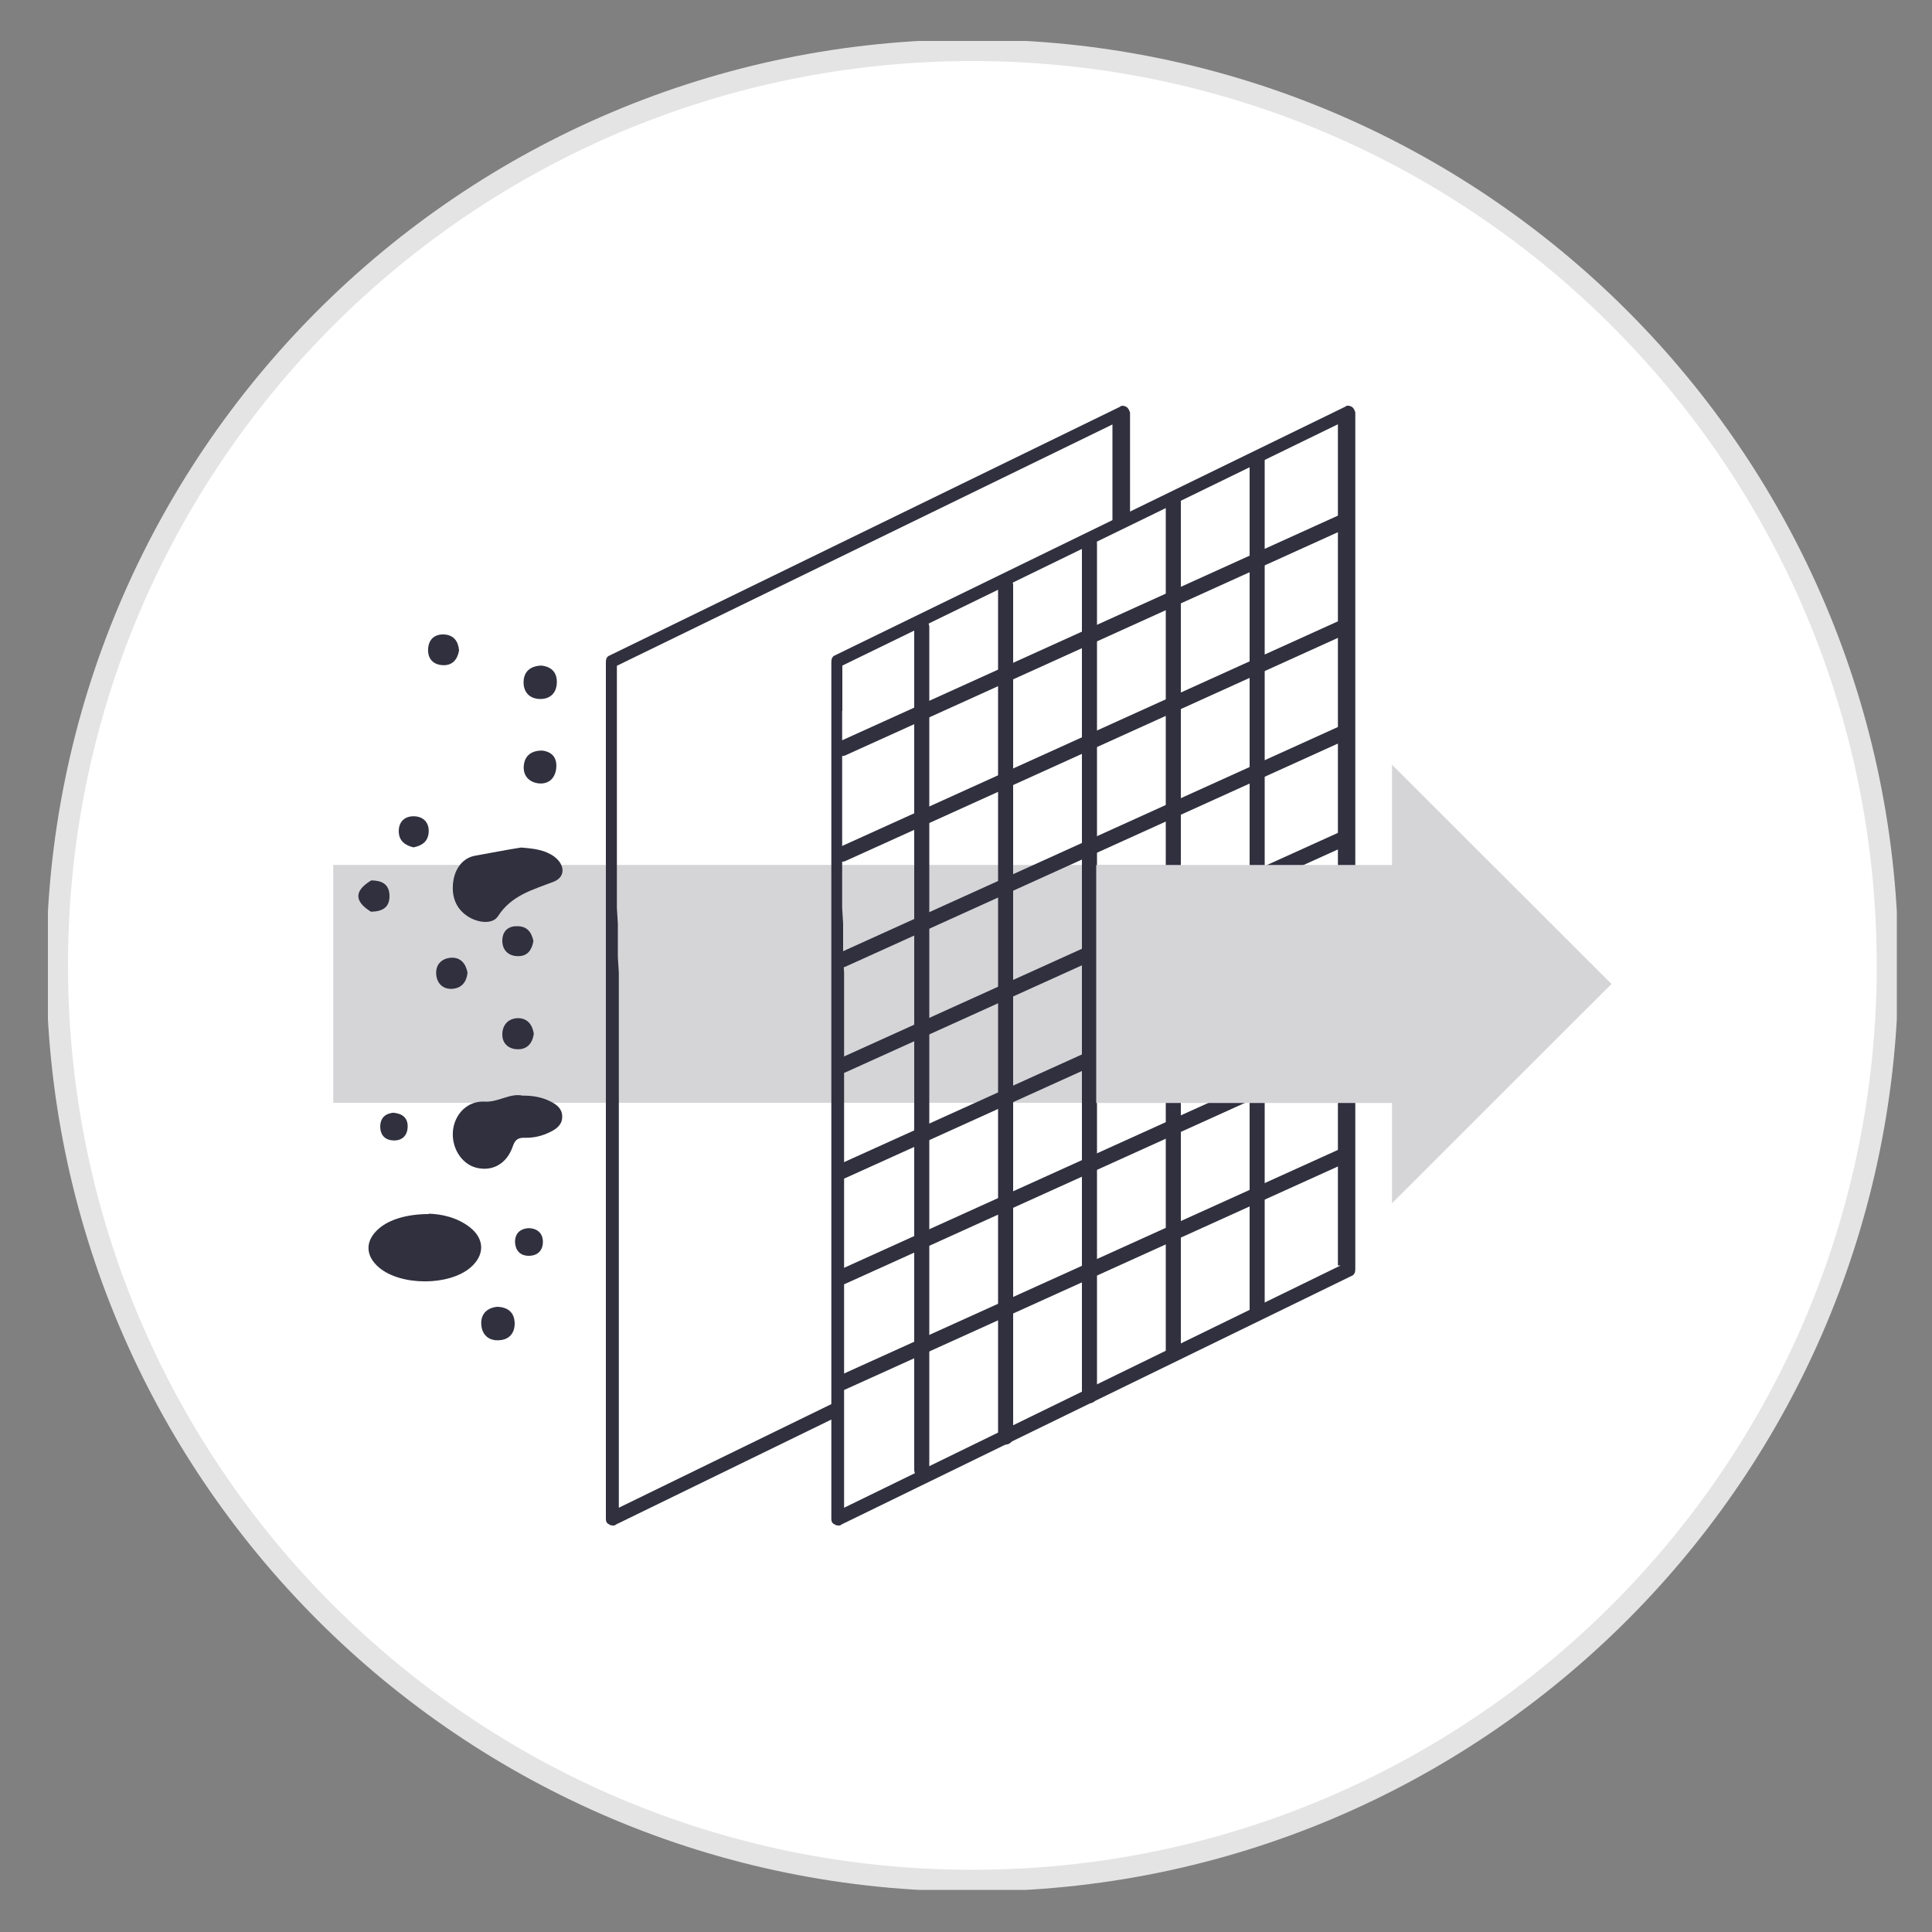 <?xml version="1.0" encoding="UTF-8"?>
<svg id="Layer_1" xmlns="http://www.w3.org/2000/svg" version="1.1" xmlns:xlink="http://www.w3.org/1999/xlink" viewBox="0 0 100 100">
  <rect x="0" y="0" width="100" height="100" fill="#808080" stroke="none"/>
  <!-- Generator: Adobe Illustrator 29.5.1, SVG Export Plug-In . SVG Version: 2.1.0 Build 141)  -->
  <defs>
    <style>
      .st0 {
        stroke: #30303f;
        stroke-linecap: round;
        stroke-linejoin: round;
        stroke-width: .78px;
      }

      .st0, .st1, .st2 {
        fill: none;
      }

      .st3 {
        fill: #fff;
      }

      .st2 {
        stroke: #e4e4e4;
        stroke-width: 1.12px;
      }

      .st4 {
        fill: #30303f;
      }

      .st5 {
        clip-path: url(#clippath);
      }

      .st6 {
        fill: #d5d5d8;
      }
    </style>
    <clipPath id="clippath">
      <rect class="st1" x="2.48" y="2.12" width="95.7" height="95.7"/>
    </clipPath>
  </defs>
  <g class="st5">
    <path class="st3" d="M50.33,2.6c26.16,0,47.37,21.21,47.37,47.37s-21.21,47.37-47.37,47.37S2.96,76.13,2.96,49.97,24.16,2.6,50.33,2.6"/>
    <path class="st2" d="M50.33,2.6c26.16,0,47.37,21.21,47.37,47.37s-21.21,47.37-47.37,47.37S2.96,76.13,2.96,49.97,24.16,2.6,50.33,2.6Z"/>
    <rect class="st6" x="17.25" y="44.77" width="43.29" height="12.31"/>
    <path class="st4" d="M69.96,21.05c-.1-.05-.24-.09-.33,0l-26.41,12.87c-.14.05-.19.19-.19.34v44.36c0,.14.05.24.19.29.05.05.14.05.19.05s.1,0,.14-.05l26.41-12.87c.14-.05.19-.19.19-.34V21.34c-.05-.14-.1-.24-.19-.29M43.6,36.79v-2.34l25.65-12.49v43.54h.14l-25.7,12.54v-27.7l-.05-.81v-1.72l-.05-.81v-10.19Z"/>
    <path class="st4" d="M43.25,72.57l-11.22,5.47v-27.7l-.05-.81v-1.72l-.05-.81v-12.54l25.65-12.49v5.31l.91-.31v-5.62c-.05-.14-.1-.24-.19-.29s-.24-.1-.34,0l-26.41,12.87c-.14.05-.19.19-.19.33v44.36c0,.14.05.24.19.29.05.05.14.05.19.05s.1,0,.14-.05l11.47-5.59-.11-.75Z"/>
    <line class="st0" x1="47.71" y1="32.45" x2="47.71" y2="76.08"/>
    <line class="st0" x1="52.05" y1="30.29" x2="52.05" y2="74.38"/>
    <line class="st0" x1="56.39" y1="28.13" x2="56.39" y2="72.24"/>
    <line class="st0" x1="60.73" y1="25.97" x2="60.73" y2="70.08"/>
    <line class="st0" x1="65.07" y1="23.81" x2="65.07" y2="67.92"/>
    <line class="st0" x1="43.6" y1="38.74" x2="69.6" y2="26.96"/>
    <line class="st0" x1="43.6" y1="44.21" x2="69.6" y2="32.43"/>
    <line class="st0" x1="43.6" y1="49.68" x2="69.6" y2="37.9"/>
    <line class="st0" x1="43.6" y1="55.15" x2="69.6" y2="43.38"/>
    <line class="st0" x1="43.6" y1="60.62" x2="69.6" y2="48.85"/>
    <line class="st0" x1="43.6" y1="66.09" x2="69.6" y2="54.32"/>
    <line class="st0" x1="43.6" y1="71.56" x2="69.6" y2="59.79"/>
    <polygon class="st6" points="56.74 57.09 72.05 57.09 72.05 62.28 83.41 50.93 72.05 39.58 72.05 44.77 56.74 44.77 56.74 57.09"/>
    <path class="st4" d="M22.19,62.82c.65.02,1.47.18,2.15.72.75.6.75,1.43.02,2.06-1.12.97-3.63.96-4.75,0-.71-.61-.72-1.38-.01-2,.53-.47,1.45-.76,2.59-.76"/>
    <path class="st4" d="M27.01,56.71c.57-.01,1.05.08,1.5.31.31.16.58.36.59.76.01.43-.29.65-.62.81-.4.2-.83.31-1.28.3-.35-.01-.53.06-.66.45-.31.91-1.07,1.31-1.89,1.1-.78-.2-1.31-1.07-1.2-1.96.11-.86.78-1.51,1.63-1.46.7.04,1.29-.43,1.92-.32"/>
    <path class="st4" d="M25.74,67.64c.57.02.89.31.9.86,0,.51-.29.84-.8.87-.55.04-.9-.29-.93-.82-.03-.53.29-.86.83-.91"/>
    <path class="st4" d="M28.02,34.45c.54.06.83.37.8.92-.03.52-.36.81-.85.81-.54,0-.88-.34-.87-.88.01-.54.35-.83.92-.85"/>
    <path class="st4" d="M23.76,33.67c-.08.47-.35.78-.83.76-.5-.02-.81-.33-.77-.87.04-.49.36-.75.84-.72.48.03.72.35.76.82"/>
    <path class="st4" d="M19.2,45.57c.52,0,.94.16.96.77.02.65-.39.84-.96.85-.87-.54-.87-1.08,0-1.61"/>
    <path class="st4" d="M27.34,63.57c.48,0,.76.27.76.71,0,.43-.26.72-.73.72-.43,0-.68-.26-.71-.67-.02-.45.22-.72.68-.76"/>
    <path class="st4" d="M20.39,57.6c.45.04.73.28.71.74-.02.46-.31.71-.75.69-.41-.02-.66-.27-.67-.7,0-.47.26-.7.71-.74"/>
    <path class="st4" d="M26.98,43.87c.66.05,1.23.12,1.71.47.56.42.59,1.06-.04,1.3-1.08.42-2.17.69-2.88,1.79-.29.44-1.08.33-1.59-.02-.62-.42-.82-1.07-.72-1.78.09-.68.5-1.23,1.14-1.34.81-.14,1.63-.31,2.36-.42"/>
    <path class="st4" d="M28.07,38.85c.54.07.77.4.72.92-.06.51-.38.82-.89.78-.5-.05-.83-.39-.79-.9.04-.55.41-.81.97-.8"/>
    <path class="st4" d="M27.63,53.5c-.06.47-.32.8-.79.81-.46.01-.83-.25-.84-.74-.01-.51.3-.86.81-.87.48,0,.74.32.82.8"/>
    <path class="st4" d="M24.2,50.35c-.05.47-.3.79-.77.83-.48.04-.81-.26-.85-.73-.05-.52.28-.85.78-.88.48-.02.75.3.84.78"/>
    <path class="st4" d="M27.61,48.71c-.08.45-.3.79-.8.78-.48,0-.8-.3-.81-.77-.01-.47.25-.79.77-.78.51,0,.74.3.84.77"/>
    <path class="st4" d="M21.4,43.86c-.45-.11-.76-.35-.76-.84,0-.5.32-.78.79-.77.46.01.78.3.76.8-.02.49-.33.72-.79.81"/>
  </g>
</svg>